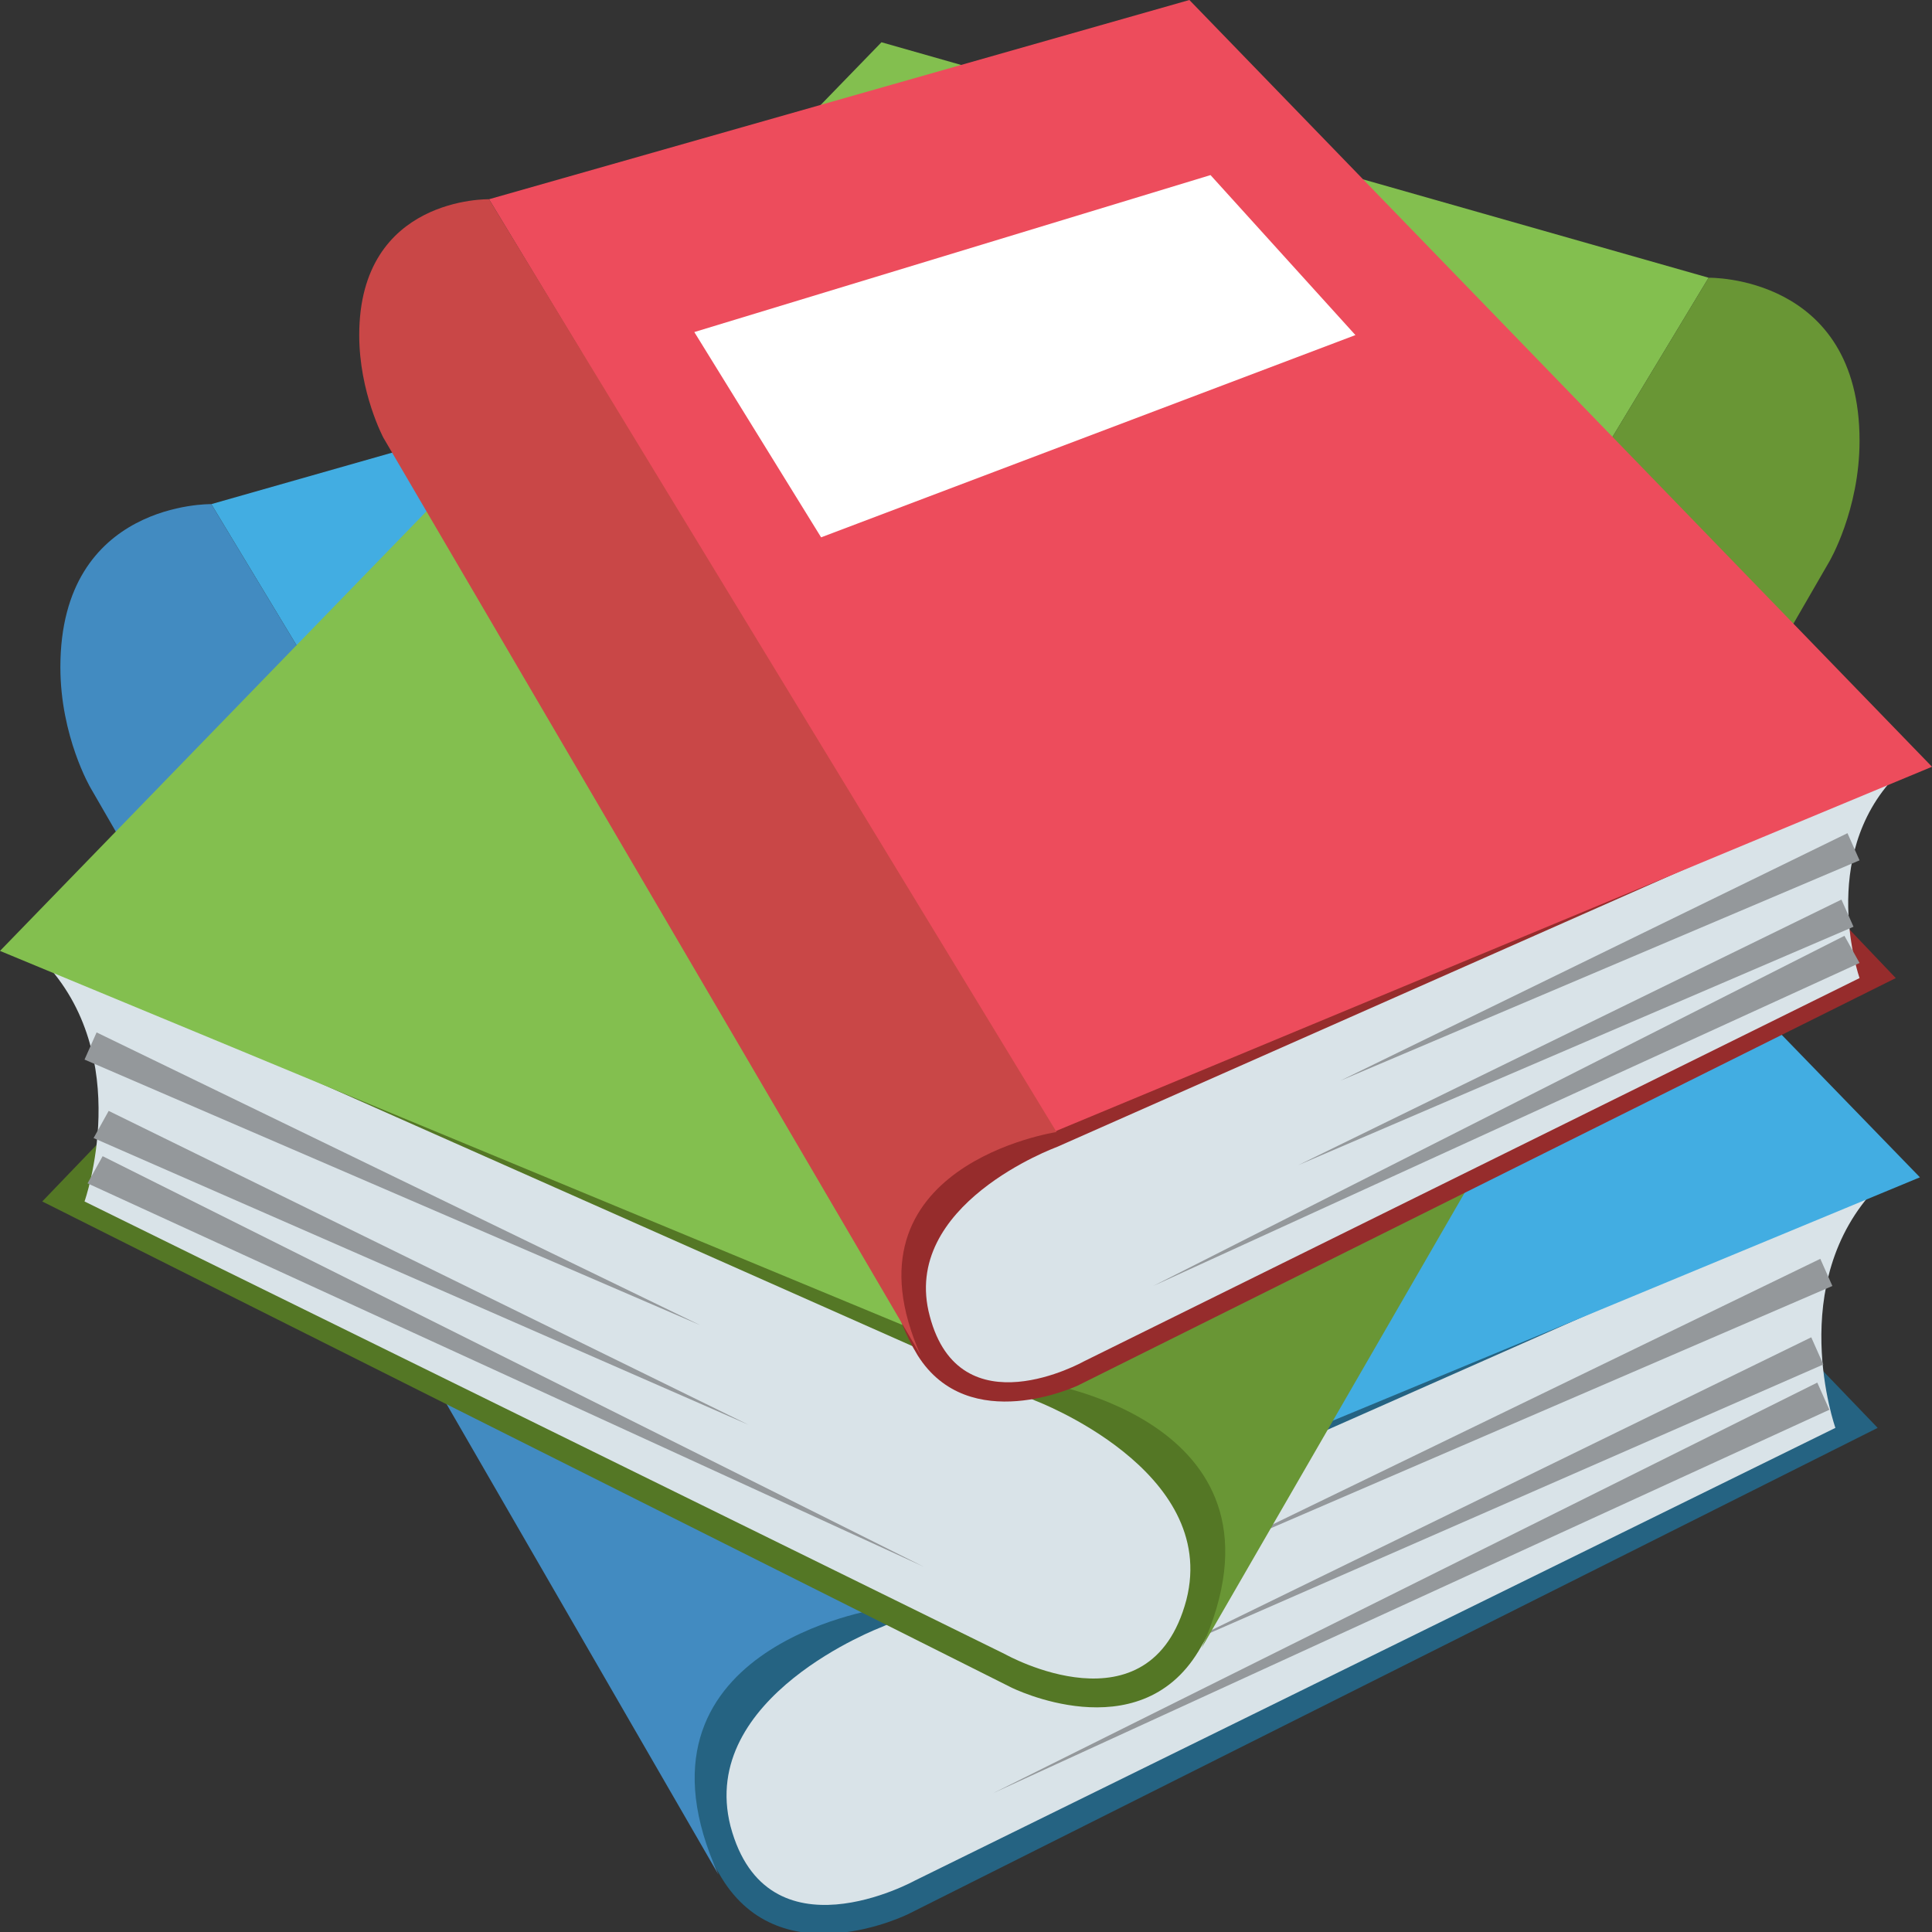 <?xml version="1.0" encoding="utf-8"?><!-- Uploaded to: SVG Repo, www.svgrepo.com, Generator: SVG Repo Mixer Tools -->
<svg width="800px" height="800px" viewBox="0 0 64 64" xmlns="http://www.w3.org/2000/svg" xmlns:xlink="http://www.w3.org/1999/xlink" aria-hidden="true" role="img" class="iconify iconify--emojione" preserveAspectRatio="xMidYMid meet">
<rect x="0" y="0" width="64" height="64" fill="#333333" stroke="none"/>
<path d="M54.9 39.7l7.3 7.6l-32.1 16.1s-4.2 2.1-6.2-1.2c-8-13 31-22.5 31-22.5" fill="#256382">
</path>
<path d="M29.2 53.9s-6.1 2.3-5 6.6c1.2 4.5 6.1 1.8 6.1 1.8l30.5-15s-1.7-4.8 1.4-8l-33 14.6" fill="#d9e3e8">
</path>
<path fill="#42ade2" d="M34.4 8.9L63.6 39L29.1 53.3L7 16.7z">
</path>
<g fill="#94989b">
<path d="M60.7 42.6l-20.4 8.8l20-9.7z">
</path>
<path d="M60.4 45.2l-21.7 9.5L60 44.3z">
</path>
<path d="M60.6 46.7L32.9 59.4l27.3-13.6z">
</path>
</g>
<path d="M23.8 62.1c-3.4-7.5 5.3-8.8 5.3-8.8L7 16.7s-5-.1-5 5.4c0 2.3 1 4 1 4l20.8 36" fill="#428bc1">
</path>
<path d="M8.7 32.2l-7.3 7.6l32.1 16.1s4.2 2.1 6.2-1.2c8-13-31-22.5-31-22.5" fill="#547725">
</path>
<path d="M34.3 46.4s6.1 2.3 5 6.6c-1.2 4.5-6 1.8-6 1.8l-30.5-15s1.7-4.8-1.4-8l32.9 14.6" fill="#d9e3e8">
</path>
<path fill="#83bf4f" d="M29.2 1.4L0 31.5l34.5 14.3L56.6 9.2z">
</path>
<g fill="#94989b">
<path d="M3.2 34.2l20 9.7l-20.4-8.8z">
</path>
<path d="M3.6 36.8l21.2 10.4l-21.7-9.5z">
</path>
<path d="M3.4 38.3l27.2 13.6L2.9 39.2z">
</path>
</g>
<path d="M39.8 54.6c3.4-7.5-5.3-8.8-5.3-8.8L56.6 9.2s5-.1 5 5.4c0 2.3-1 4-1 4l-20.8 36" fill="#699635">
</path>
<path d="M56.7 26l6.1 6.4l-27.1 13.5s-3.6 1.7-5.3-1C23.8 34 56.7 26 56.7 26z" fill="#962c2c">
</path>
<path d="M35 38s-5.2 1.9-4.2 5.6c1 3.8 5.1 1.5 5.1 1.5l25.7-12.7s-1.4-4 1.2-6.7L35 38z" fill="#d9e3e8">
</path>
<path fill="#ed4c5c" d="M39.4 0L64 25.4L34.9 37.5L16.2 6.6z">
</path>
<path fill="#ffffff" d="M40.1 5.8l4.8 5.3l-17.7 6.7L23 11z">
</path>
<g fill="#94989b">
<path d="M61.6 28.5l-17.2 7.3l16.8-8.2z">
</path>
<path d="M61.4 30.7L43 38.6l18-8.8z">
</path>
<path d="M61.6 31.9L38.2 42.6L61.1 31z">
</path>
</g>
<path d="M30.5 44.9c-2.8-6.3 4.5-7.4 4.5-7.4L16.2 6.6s-4.3-.1-4.3 4.5c0 1.9.8 3.4.8 3.4l17.8 30.4" fill="#c94747">
</path>
</svg>